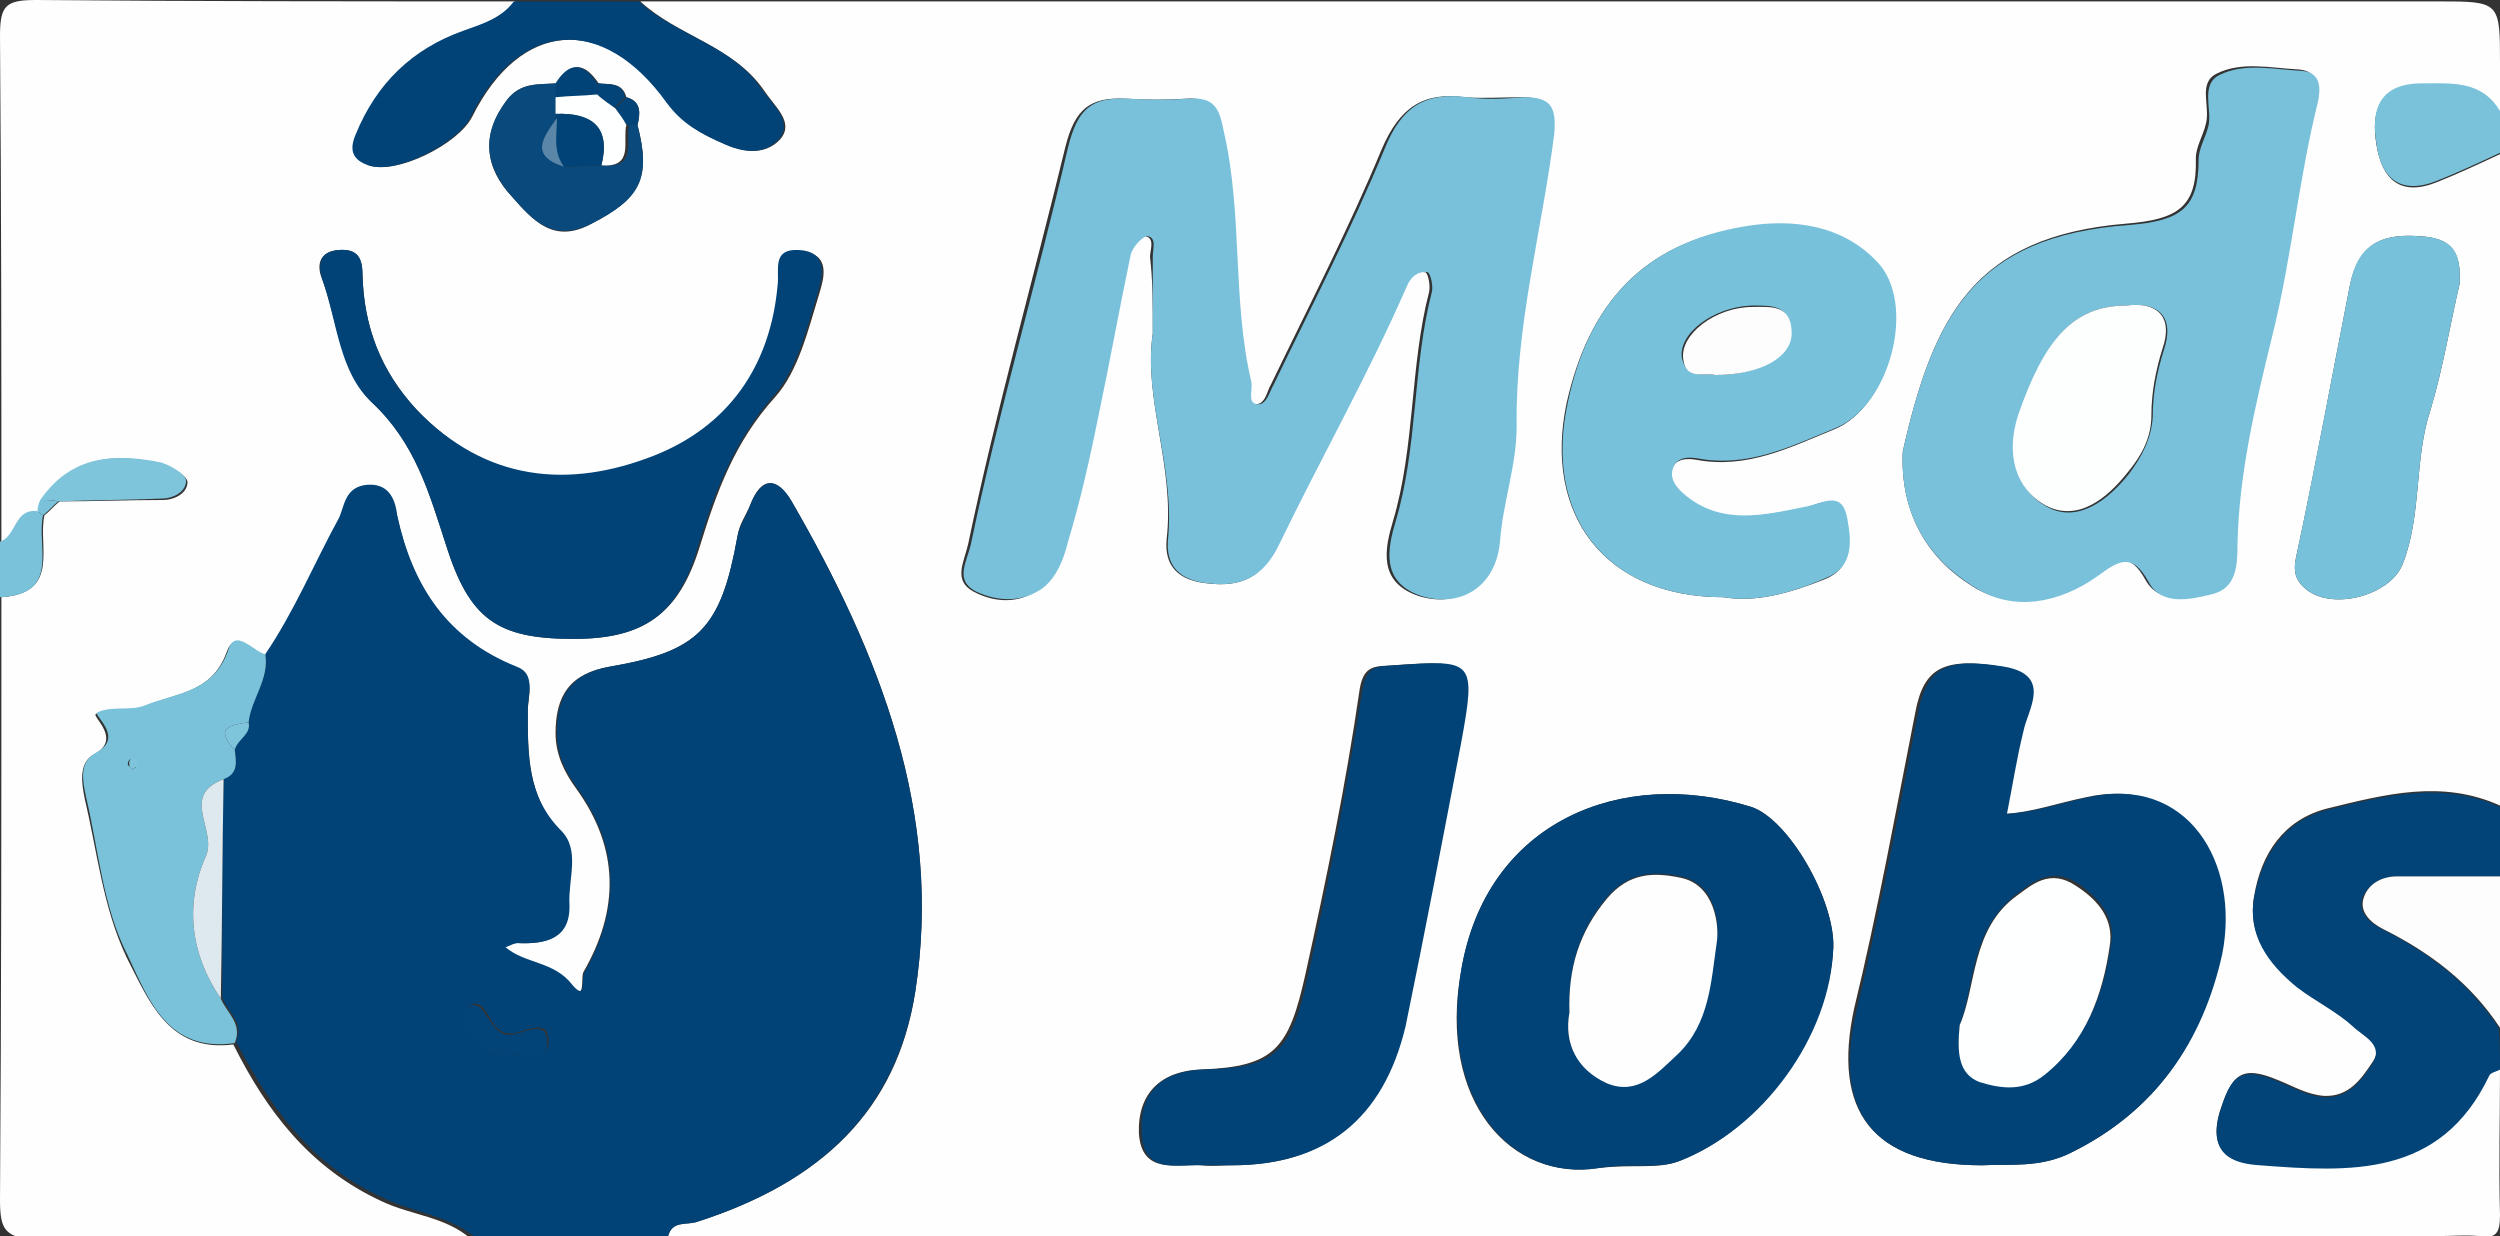 <?xml version="1.0" encoding="utf-8"?>
<!-- Generator: Adobe Illustrator 27.1.1, SVG Export Plug-In . SVG Version: 6.00 Build 0)  -->
<!DOCTYPE svg PUBLIC "-//W3C//DTD SVG 1.1//EN" "http://www.w3.org/Graphics/SVG/1.1/DTD/svg11.dtd">
<svg version="1.1" id="Ebene_1" xmlns:x="http://ns.adobe.com/Extensibility/1.0/" xmlns:i="http://ns.adobe.com/AdobeIllustrator/10.0/" xmlns:graph="http://ns.adobe.com/Graphs/1.0/"
	 xmlns="http://www.w3.org/2000/svg" xmlns:xlink="http://www.w3.org/1999/xlink" x="0px" y="0px" viewBox="0 0 180 89" width="180" height="89"
	 style="enable-background:new 0 0 180 89;" xml:space="preserve">
<rect x="0" y="0" width="180" height="89" fill="#333333" stroke="none"/>
<style type="text/css">
	.st0{fill:#FEFEFF;}
	.st1{fill:#014377;}
	.st2{fill:#024477;}
	.st3{fill:#024377;}
	.st4{fill:#FDFDFE;}
	.st5{fill:#7AC2DA;}
	.st6{fill:#79C1DA;}
	.st7{fill:#78C1DA;}
	.st8{fill:#0A497C;}
	.st9{fill:#7EC4DB;}
	.st10{fill:#034478;}
	.st11{fill:#DDE9EF;}
	.st12{fill:#FDFEFE;}
	.st13{fill:#FEFFFF;}
	.st14{fill:#5B86A7;}
</style>
<g>
	<g>
		<path class="st0" d="M180,77c0,3.5-0.1,7,0,10.5c0,1.3-0.3,1.7-1.5,1.5c-1-0.1-2,0-3,0c-42.5,0-84.9,0-127.4,0
			c0.3-1.1,1.2-0.8,2-1c9.1-2.9,14.5-8.1,15.8-16.6C67.9,58.5,63.3,47,57,36.1c-1-1.7-2.2-1.9-3,0.3c-0.3,0.7-0.8,1.4-0.9,2.2
			c-1.2,6.7-2.8,8.3-9.2,9.4C41,48.5,40,50.1,40,52.8c0,1.6,0.7,2.9,1.5,4c3.1,4.3,3.1,8.7,0.5,13.2c-0.2,0.4,0.2,2.3-0.9,0.9
			c-1.4-1.7-3.4-1.4-4.8-2.7c0.3-0.1,0.6-0.3,0.9-0.3c2,0.1,3.8-0.3,3.7-2.8c-0.1-1.8,0.8-3.8-0.6-5.3C38,57.4,38,54.3,38,51.2
			c0-1,0.6-2.5-0.8-3.1c-5-2-7.5-5.8-8.6-10.9c-0.2-0.8-0.4-2.3-2.1-2.2c-1.7,0.1-1.6,1.5-2.1,2.4c-1.8,3.3-3.1,6.7-5.3,9.8
			c-1-0.2-2.2-2-2.8-0.2c-1.1,3-3.8,2.9-6,3.9c-1,0.4-2.4,0-3.4,0.5c-0.3,0.2,1.9,1.8-0.1,2.9c-1.2,0.6-0.9,2.2-0.7,3.2
			c0.9,3.8,1.3,7.8,3,11.4c1.6,3.1,3,6.9,7.7,6.3c2.4,4.8,5.5,8.9,10.7,11.3c2.1,1,4.6,1.1,6.4,2.7c-10.5,0-21-0.1-31.5,0.1
			C0.4,89,0,88.6,0,86.4C0.1,72,0.1,57.5,0.1,43c4.3-0.3,2.6-3.7,3.1-5.9c0.4-0.3,0.7-0.7,1.1-1c2.5,0,4.9-0.1,7.4-0.1
			c0.9,0,1.8-0.5,1.8-1.3c0-0.4-1.1-1.1-1.8-1.3c-3.4-0.8-6.5-0.6-8.7,2.7c-0.1,0.2-0.2,0.5-0.2,0.8c-1.7-0.2-1.5,1.8-2.7,2.2
			C0.1,26.9,0.1,14.7,0,2.6C0,0.4,0.4,0,2.6,0c11.5,0.1,23,0.1,34.5,0.1c-0.9,1.2-2.2,1.6-3.6,2.1c-3.7,1.3-6.2,3.8-7.8,7.5
			c-0.6,1.4,0.1,1.9,0.9,2.2c1.9,0.7,6.4-1.5,7.4-3.5c3.5-7,9.5-7.4,14.1-1c1.1,1.5,2.4,2.3,4.2,3c1.8,0.8,3.1,0.5,3.9-0.4
			c1-1.2-0.4-2.3-1.2-3.5c-2.2-3.2-6.2-3.9-8.9-6.4c43.1,0,86.3,0,129.4,0c4.5,0,4.5,0,4.5,4.5c0,1.2,0,2.3,0,3.5
			c-1.3-2.2-3.5-2-5.6-2c-3.1,0-3.7,1.9-3.3,4.3c0.4,2.5,1.7,3.8,4.4,2.7c1.5-0.6,3-1.3,4.5-2c0,15.6,0,31.3,0,46.9
			c-4.2-1.9-8.3-0.8-12.4,0.2c-3.2,0.8-4.8,3.3-5.3,6.3c-0.5,2.7,1,4.9,3.1,6.5c1.3,1,2.7,1.8,4,2.8c0.8,0.7,2.4,1.3,1.4,2.7
			c-0.8,1.2-1.7,2.5-3.5,2.4c-1.2-0.1-2.2-0.7-3.2-1.1c-2.8-1.2-3.4-0.4-4.3,2.3c-0.9,3.2,1.3,3.6,2.9,3.7c6.4,0.5,13,0.9,16.5-6.4
			C179.2,77.2,179.7,77.1,180,77z M45.1,7c-0.3-1.1-1.2-0.9-2-1c-1-1.5-2-1.6-3,0c-1.3,0.1-2.6-0.1-3.6,1.2c-1.9,2.5-1.6,4.9,0.4,7
			c1.5,1.7,3,3.4,5.7,1.9c3.5-1.8,4.3-3.3,3.3-7.1C46.1,8.2,46.2,7.3,45.1,7z M83,24c-0.7,4.7,1.6,9.6,1,14.8c-0.2,2,0.9,3,2.9,3.2
			c2.4,0.3,4-0.4,5.1-2.8c3-6.2,6.4-12.2,9.1-18.6c0.3-0.7,0.8-1.1,1.5-1c0.2,0,0.4,0.9,0.3,1.4c-1.4,5.4-1,11.1-2.6,16.5
			c-0.6,2-1.1,4.4,1.8,5.4c2.8,0.9,5.3-0.6,5.7-3.9c0.3-2.8,1.3-5.5,1.2-8.3c-0.1-7.1,1.8-14,2.7-21c0.3-2.1-0.2-2.7-2.2-2.7
			c-1.3,0-2.7,0.1-4,0c-3-0.4-4.7,0.7-6,3.7c-2.4,5.8-5.3,11.4-8,17c-0.3,0.5-0.4,1.5-1.2,1.4c-0.7-0.1-0.3-1.1-0.4-1.6
			c-1.4-6-0.5-12.1-2-18.1c-0.4-1.6-0.8-2.4-2.4-2.3c-1.5,0.1-3,0.1-4.5,0c-2.5-0.1-3.6,0.7-4.3,3.5c-2.3,9.5-5,19-7,28.6
			c-0.3,1.3-1.1,2.6,0.4,3.4c1.5,0.8,3.3,0.9,4.7-0.2c1.1-0.8,1.6-2.2,1.9-3.4c0.8-3,1.5-6,2.2-9.1c0.8-3.8,1.5-7.7,2.3-11.5
			c0.1-0.5,0.8-1.4,1.2-1.4c0.8,0.1,0.4,1,0.4,1.5C83,20.2,83,21.8,83,24z M137,32.5c-0.2,4.2,1.6,7.6,5,9.7
			c2.8,1.8,6.1,1.1,8.8-0.8c1.6-1.1,2.5-1.8,3.7,0.4c1,1.7,3,1.3,4.5,0.9c1.8-0.4,1.9-2,1.9-3.6c0.1-5.1,1.2-10.1,2.5-15
			c1.4-5.6,1.9-11.3,3.3-16.9c0.2-1,0.2-2.1-1.2-2.2c-2-0.1-4.1-0.6-5.9,0.3c-1.4,0.7-0.4,2.4-0.8,3.7c-0.2,0.8-0.7,1.6-0.7,2.4
			c0.1,3.5-1.3,4.4-5,4.7C142.1,17,139.2,22.8,137,32.5z M142.7,83.9c2-0.1,4.2,0.2,6.4-0.9c6.1-3,9.5-8,10.7-14.3
			c1.3-6.6-2.5-12.9-9.6-11.3c-2,0.4-3.9,1.1-5.9,1.2c0.4-2,0.8-4,1.2-6c0.4-1.5,2.1-4-1.4-4.6c-4.2-0.7-5.6,0.1-6.2,3.3
			c-1.4,7.1-2.7,14.3-4.4,21.3C131.9,80,134.8,83.9,142.7,83.9z M115.1,84.1c2.6-0.3,4.2,0.1,5.8-0.5c5.9-2.3,10.8-9,11.1-15.4
			c0.1-3.4-3.2-9.2-5.9-10.1c-9.3-2.9-19.1,1-20.9,11.8C103.5,79.3,108.8,85.1,115.1,84.1z M124.1,43c2.3,0.4,4.8-0.3,7.3-1.3
			c2-0.8,1.8-2.7,1.5-4.3c-0.4-2.1-1.8-1.1-3.1-0.8c-2.9,0.5-5.9,1.3-8.5-0.8c-0.6-0.5-1.3-1.2-0.9-2.1c0.3-0.7,1.1-0.7,1.7-0.6
			c3.7,0.7,6.8-0.9,10-2.2c3.9-1.6,5.8-8.9,3-11.9c-2.5-2.7-6-3.2-9.6-2.6c-7.2,1.1-11.1,5.5-12.7,12.6C111.1,37,115.5,43,124.1,43z
			 M88.7,83.9c6.7,0,10.9-3.4,12.3-10c1.4-6.8,2.7-13.6,4-20.4c1.1-5.9,1-6-4.7-5.6c-1.2,0.1-2.1-0.1-2.4,1.7
			c-1,6.9-2.4,13.7-3.9,20.5c-1.2,5.4-2.2,6.7-7.5,6.9c-2.9,0.1-4.6,1.7-4.5,4.6c0.2,3,2.7,2.2,4.5,2.3C87.3,84,88,83.9,88.7,83.9z
			 M41.3,46c5.1,0,7.6-1.8,9.1-6.7c1.2-3.9,2.5-7.5,5.4-10.7c1.7-1.9,2.4-4.9,3.2-7.5c0.3-1,0.9-2.9-1.4-3c-1.9-0.1-1.4,1.4-1.5,2.4
			c-0.4,5.9-3.6,10.3-8.9,12.4C41,35.2,35,34.8,30,29.5c-2.6-2.8-3.8-6-3.9-9.7c0-1.2-0.4-1.9-1.7-1.8c-1.5,0.1-1.6,1.2-1.2,2.1
			c1.1,3,1.3,6.6,3.6,8.9c3.1,2.9,4.1,6.5,5.3,10.2C33.8,44.6,35.8,46,41.3,46z M177.1,20.4c0.1-2.2-0.5-3.3-3-3.4
			c-2.9-0.2-4.3,0.8-4.9,3.5c-1.3,6.6-2.5,13.2-3.9,19.7c-0.2,1,0,1.6,0.7,2.2c1.9,1.6,6.1,0.5,7-1.8c1.4-3.6,0.8-7.5,2-11.1
			C175.9,26.5,176.4,23.4,177.1,20.4z"/>
		<path class="st1" d="M19.1,47.1c2.1-3.1,3.5-6.5,5.3-9.8c0.4-0.8,0.4-2.3,2.1-2.4c1.7-0.1,2,1.4,2.1,2.2c1.1,5.1,3.6,8.9,8.6,10.9
			c1.4,0.5,0.8,2,0.8,3.1c0,3.1-0.1,6.2,2.4,8.7c1.4,1.4,0.5,3.5,0.6,5.3c0.1,2.5-1.7,2.9-3.7,2.8c-0.3,0-0.6,0.2-0.9,0.3
			c1.4,1.2,3.5,1,4.8,2.7c1.1,1.3,0.6-0.6,0.9-0.9c2.5-4.5,2.6-8.9-0.5-13.2c-0.8-1.1-1.5-2.4-1.5-4c0-2.7,1-4.3,3.8-4.8
			c6.4-1.1,8-2.7,9.2-9.4c0.2-0.9,0.7-1.5,0.9-2.2c0.9-2.2,2-2,3-0.3c6.3,10.9,10.9,22.5,8.9,35.3c-1.4,8.5-6.7,13.7-15.8,16.6
			c-0.7,0.2-1.7-0.1-2,1c-4.7,0-9.3,0-14,0c-1.9-1.5-4.3-1.7-6.4-2.7c-5.2-2.3-8.2-6.5-10.7-11.3c0.6-1.4-0.6-2.1-1-3.2
			C16,66.6,16,61.3,16.1,56c1.1-0.3,0.9-1.2,0.8-2.1c0.2-0.7,1.2-1.1,1-2C18.1,50.3,19.4,48.9,19.1,47.1z M37.4,75.8
			c0.3-0.1,2.1,0.6,2.1-0.8c0-1.8-1.6-0.7-2.6-0.6c-1,0.1-1.4-0.7-1.8-1.4c-0.4-0.6-0.8-1.1-1.5-0.4c-0.4,0.4-0.1,0.9,0.1,1.3
			C34.2,75.4,35.1,76.2,37.4,75.8z"/>
		<path class="st2" d="M180,77c-0.3,0.2-0.7,0.2-0.8,0.5c-3.5,7.3-10,6.9-16.5,6.4c-1.5-0.1-3.8-0.5-2.9-3.7
			c0.8-2.8,1.5-3.5,4.3-2.3c1,0.4,2,1,3.2,1.1c1.8,0.1,2.7-1.2,3.5-2.4c0.9-1.4-0.7-2-1.4-2.7c-1.2-1.1-2.7-1.8-4-2.8
			c-2.1-1.7-3.6-3.8-3.1-6.5c0.6-3,2.1-5.5,5.3-6.3c4.1-1,8.2-2.1,12.4-0.2c0,1.7,0,3.3,0,5c-2.5,0-5,0-7.5,0c-1.1,0-2,0.6-2.4,1.5
			c-0.4,1.1,0.6,1.9,1.4,2.3c3.4,1.7,6.3,3.9,8.4,7.1C180,75,180,76,180,77z"/>
		<path class="st3" d="M46,0.1c2.7,2.5,6.7,3.1,8.9,6.4c0.8,1.1,2.2,2.3,1.2,3.5c-0.8,0.9-2.1,1.2-3.9,0.4c-1.8-0.8-3.1-1.5-4.2-3
			c-4.6-6.4-10.6-6-14.1,1c-1,2-5.5,4.2-7.4,3.5c-0.8-0.3-1.5-0.8-0.9-2.2c1.5-3.7,4.1-6.2,7.8-7.5c1.4-0.5,2.7-0.9,3.6-2.1
			C40,0.1,43,0.1,46,0.1z"/>
		<path class="st4" d="M180,74c-2.1-3.2-5-5.4-8.4-7.1c-0.8-0.4-1.8-1.2-1.4-2.3c0.3-0.9,1.2-1.5,2.4-1.5c2.5,0,5,0,7.5,0
			C180,66.6,180,70.3,180,74z"/>
		<path class="st5" d="M180,11c-1.5,0.7-3,1.4-4.5,2c-2.7,1.1-4.1-0.2-4.4-2.7c-0.4-2.4,0.2-4.3,3.3-4.3c2.2,0,4.3-0.2,5.6,2
			C180,9.1,180,10.1,180,11z"/>
		<path class="st5" d="M3.1,37.1c-0.5,2.3,1.3,5.7-3.1,5.9c0-1.3,0-2.7,0-4c1.2-0.4,1-2.4,2.7-2.2L3.1,37.1z"/>
		<path class="st6" d="M83,24c0-2.1,0-3.8,0-5.5c0-0.6,0.3-1.4-0.4-1.5c-0.3,0-1.1,0.8-1.2,1.4c-0.8,3.8-1.5,7.7-2.3,11.5
			c-0.6,3-1.3,6.1-2.2,9.1c-0.3,1.2-0.8,2.6-1.9,3.4c-1.5,1-3.2,0.9-4.7,0.2c-1.6-0.8-0.7-2.1-0.4-3.4c2-9.6,4.8-19.1,7-28.6
			c0.7-2.8,1.7-3.6,4.3-3.5c1.5,0.1,3,0.1,4.5,0c1.7-0.1,2.1,0.7,2.4,2.3c1.4,6,0.6,12.2,2,18.1c0.1,0.6-0.3,1.5,0.4,1.6
			c0.7,0.1,0.9-0.9,1.2-1.4c2.7-5.6,5.6-11.2,8-17c1.2-3,2.9-4.1,6-3.7c1.3,0.2,2.7,0.1,4,0c1.9,0,2.4,0.6,2.2,2.7
			c-0.9,7-2.8,13.8-2.7,21c0,2.8-1,5.5-1.2,8.3c-0.3,3.3-2.9,4.8-5.7,3.9c-2.9-1-2.4-3.4-1.8-5.4c1.6-5.4,1.2-11.1,2.6-16.5
			c0.1-0.4-0.1-1.3-0.3-1.4c-0.7-0.1-1.2,0.3-1.5,1C98.5,27,95.1,33,92.1,39.2c-1.1,2.3-2.7,3.1-5.1,2.8c-2-0.2-3.1-1.2-2.9-3.2
			C84.6,33.6,82.3,28.7,83,24z"/>
		<path class="st6" d="M137,32.5c2.2-9.7,5.1-15.5,16.3-16.3c3.7-0.3,5-1.2,5-4.7c0-0.8,0.5-1.6,0.7-2.4c0.3-1.2-0.6-3,0.8-3.7
			c1.8-0.9,3.9-0.4,5.9-0.3c1.4,0.1,1.4,1.2,1.2,2.2c-1.4,5.6-1.9,11.3-3.3,16.9c-1.2,4.9-2.4,9.9-2.5,15c0,1.6-0.1,3.2-1.9,3.6
			c-1.6,0.4-3.6,0.8-4.5-0.9c-1.2-2.2-2.2-1.5-3.7-0.4c-2.7,1.9-6,2.6-8.8,0.8C138.6,40.1,136.8,36.8,137,32.5z M153.1,22
			c-3.8,0-5.9,2.4-7.7,8c-0.9,2.8-0.2,5.3,2,6.5c2.2,1.2,4.4-0.5,5.9-2.4c0.9-1.2,1.6-2.5,1.7-4.1c0-1.7,0.3-3.2,0.8-4.8
			C156.6,22.8,155.4,21.7,153.1,22z"/>
		<path class="st1" d="M142.7,83.9c-7.9,0-10.8-3.9-9-11.3c1.7-7.1,3-14.2,4.4-21.3c0.6-3.2,2-4,6.2-3.3c3.5,0.6,1.7,3.1,1.4,4.6
			c-0.5,2-0.8,4-1.2,6c2-0.1,3.9-0.8,5.9-1.2c7.1-1.6,10.9,4.7,9.6,11.3C158.6,75,155.2,80,149.1,83
			C146.9,84.1,144.7,83.8,142.7,83.9z M141.1,73.8c-0.2,2.1,0,3.5,1.5,3.9c1.5,0.5,3.2,0.7,4.7-0.5c3-2.4,4.2-5.7,4.7-9.3
			c0.3-1.7-0.7-3.1-2.4-4.3c-1.9-1.2-3.2-0.1-4.3,0.7C141.8,66.9,142.2,71,141.1,73.8z"/>
		<path class="st3" d="M115.1,84.1c-6.2,1-11.5-4.8-9.9-14.2c1.8-10.8,11.6-14.7,20.9-11.8c2.7,0.9,6,6.7,5.9,10.1
			c-0.2,6.4-5.1,13.1-11.1,15.4C119.3,84.2,117.6,83.7,115.1,84.1z M113,72.9c-0.4,2.2,0.5,4.1,2.7,5c2.2,0.9,3.6-0.8,5.1-2.1
			c2.3-2.2,2.4-5.3,2.8-8c0.2-1.2,0-4.2-2.6-4.7c-1.9-0.4-3.8-0.3-5.3,1.5C113.7,67,112.9,69.6,113,72.9z"/>
		<path class="st7" d="M124.1,43c-8.6,0-13-6-11.2-14.1c1.5-7.1,5.5-11.4,12.7-12.6c3.5-0.6,7.1-0.1,9.6,2.6c2.8,3,0.9,10.3-3,11.9
			c-3.2,1.3-6.3,2.9-10,2.2c-0.6-0.1-1.4-0.1-1.7,0.6c-0.4,0.9,0.3,1.6,0.9,2.1c2.6,2.1,5.6,1.4,8.5,0.8c1.3-0.2,2.7-1.3,3.1,0.8
			c0.3,1.6,0.5,3.5-1.5,4.3C129,42.7,126.4,43.4,124.1,43z M123.5,27c3.2,0,5.4-1.3,5.4-3.1c0-2-1.4-1.9-2.8-1.9
			c-2.7,0.1-5.3,2-5,3.8C121.5,27.4,122.7,26.8,123.5,27z"/>
		<path class="st1" d="M88.7,83.9c-0.7,0-1.3,0-2,0c-1.9-0.1-4.4,0.7-4.5-2.3c-0.2-3,1.5-4.5,4.5-4.6c5.3-0.1,6.3-1.4,7.5-6.9
			c1.5-6.8,2.8-13.6,3.9-20.5c0.3-1.8,1.2-1.6,2.4-1.7c5.6-0.4,5.8-0.4,4.7,5.6c-1.3,6.8-2.6,13.6-4,20.4
			C99.6,80.6,95.4,83.9,88.7,83.9z"/>
		<path class="st3" d="M41.3,46c-5.5,0-7.5-1.4-9.2-6.8c-1.2-3.7-2.2-7.3-5.3-10.2c-2.4-2.2-2.5-5.8-3.6-8.9c-0.3-0.9-0.3-2,1.2-2.1
			c1.4-0.1,1.7,0.6,1.7,1.8c0.1,3.7,1.3,6.9,3.9,9.7c5,5.2,11,5.7,17.1,3.3c5.3-2.1,8.4-6.4,8.9-12.4c0.1-1-0.4-2.5,1.5-2.4
			c2.2,0.1,1.7,2,1.4,3c-0.8,2.6-1.5,5.6-3.2,7.5c-2.8,3.2-4.2,6.8-5.4,10.7C48.9,44.2,46.4,46,41.3,46z"/>
		<path class="st7" d="M177.1,20.4c-0.7,3-1.2,6.1-2.1,9.1c-1.2,3.6-0.6,7.5-2,11.1c-0.9,2.3-5.1,3.4-7,1.8
			c-0.7-0.6-0.9-1.2-0.7-2.2c1.4-6.6,2.6-13.1,3.9-19.7c0.5-2.7,2-3.7,4.9-3.5C176.6,17.1,177.2,18.1,177.1,20.4z"/>
		<path class="st5" d="M19.1,47.1c0.3,1.8-1,3.2-1.2,4.9c-1.3,0.2-2.5,0.4-1,2c0.1,0.8,0.3,1.7-0.8,2.1c-3.2,1.2-0.4,3.7-1.3,5.6
			c-1.5,3.4-1.1,7,1.1,10.2c0.4,1,1.6,1.8,1,3.2c-4.8,0.7-6.2-3.1-7.7-6.3c-1.8-3.5-2.1-7.6-3-11.4c-0.2-1-0.6-2.5,0.7-3.2
			c2.1-1.1-0.2-2.7,0.1-2.9c1-0.5,2.4-0.1,3.4-0.5c2.2-0.9,4.9-0.9,6-3.9C16.9,45.1,18.2,46.9,19.1,47.1z M9.5,55.4
			c0.1-0.1,0.3-0.1,0.3-0.2c0-0.1,0-0.3-0.1-0.4c-0.3-0.3-0.5-0.1-0.5,0.3C9.3,55.1,9.4,55.3,9.5,55.4z"/>
		<path class="st8" d="M45.9,9c1,3.9,0.2,5.3-3.3,7.1c-2.8,1.4-4.3-0.3-5.7-1.9c-2-2.2-2.3-4.5-0.4-7c1-1.3,2.3-1.1,3.6-1.2
			c0,0.3,0,0.7,0,1c0,0.4,0,0.8,0,1.2l0.1,0.3c-1,1.3-1.9,2.7,0.5,3.5c0.9,0,1.8-0.1,2.8-0.1c2.4,0.2,1.5-1.8,1.8-2.9l0.4,0L45.9,9z
			"/>
		<path class="st9" d="M2.9,36c2.2-3.2,5.3-3.4,8.7-2.7c0.7,0.2,1.8,0.9,1.8,1.3c0,0.8-0.9,1.3-1.8,1.3C9.2,36,6.7,36,4.2,36.1
			C3.8,36,3.3,36,2.9,36z"/>
		<path class="st1" d="M40,7c0-0.3,0-0.7,0-1c1-1.6,2-1.5,3,0c0,0.3,0,0.6,0,0.9C42,6.9,41,7,40,7z"/>
		<path class="st10" d="M43,6.9c0-0.3,0-0.6,0-0.9c0.8,0.1,1.8-0.1,2,1c-0.3,0.3-0.6,0.6-0.8,0.8C43.9,7.5,43.4,7.2,43,6.9z"/>
		<path class="st10" d="M45.9,9l-0.4,0l-0.4,0c-0.3-0.4-0.6-0.8-0.8-1.2c0.3-0.3,0.6-0.6,0.8-0.8C46.2,7.3,46.1,8.2,45.9,9z"/>
		<path class="st5" d="M2.9,36c0.4,0,0.9,0,1.3,0.1c-0.4,0.3-0.7,0.7-1.1,1c0,0-0.4-0.3-0.4-0.3C2.7,36.5,2.8,36.2,2.9,36z"/>
		<path class="st11" d="M15.9,71.9c-2.2-3.2-2.6-6.8-1.1-10.2c0.9-1.9-1.9-4.4,1.3-5.6C16,61.3,16,66.6,15.9,71.9z"/>
		<path class="st10" d="M37.4,75.8c-2.3,0.4-3.2-0.4-3.8-1.8c-0.2-0.5-0.4-0.9-0.1-1.3c0.7-0.7,1.1-0.2,1.5,0.4
			c0.5,0.7,0.9,1.5,1.8,1.4c1-0.1,2.6-1.2,2.6,0.6C39.5,76.4,37.7,75.8,37.4,75.8z"/>
		<path class="st9" d="M16.9,54c-1.5-1.6-0.3-1.8,1-2C18.1,52.9,17.1,53.2,16.9,54z"/>
		<path class="st12" d="M153.1,22c2.2-0.3,3.4,0.8,2.6,3.1c-0.5,1.6-0.8,3.2-0.8,4.8c0,1.6-0.7,2.9-1.7,4.1
			c-1.5,1.9-3.6,3.6-5.9,2.4c-2.2-1.2-2.9-3.7-2-6.5C147.2,24.4,149.3,22,153.1,22z"/>
		<path class="st13" d="M141.1,73.8c1.2-2.7,0.8-6.9,4.1-9.3c1.1-0.8,2.4-2,4.3-0.7c1.7,1.1,2.7,2.5,2.4,4.3
			c-0.5,3.5-1.7,6.9-4.7,9.3c-1.5,1.2-3.1,1-4.7,0.5C141,77.3,140.9,75.8,141.1,73.8z"/>
		<path class="st0" d="M113,72.9c-0.1-3.2,0.7-5.8,2.7-8.2c1.6-1.9,3.4-1.9,5.3-1.5c2.5,0.5,2.8,3.5,2.6,4.7c-0.4,2.7-0.5,5.8-2.8,8
			c-1.5,1.4-2.9,3-5.1,2.1C113.5,77,112.6,75.1,113,72.9z"/>
		<path class="st4" d="M123.5,27c-0.8-0.2-2.1,0.4-2.3-1.1c-0.3-1.8,2.3-3.8,5-3.8c1.3,0,2.8-0.2,2.8,1.9
			C129,25.7,126.8,27,123.5,27z"/>
		<path class="st9" d="M9.5,55.4c-0.1-0.1-0.2-0.2-0.2-0.4c0-0.4,0.2-0.5,0.5-0.3c0.1,0.1,0.1,0.3,0.1,0.4
			C9.8,55.3,9.6,55.3,9.5,55.4z"/>
		<path class="st13" d="M44.3,7.8c0.3,0.4,0.6,0.8,0.8,1.2c-0.3,1.1,0.6,3.1-1.8,2.9C44,9.2,42.6,8.1,40,8.2c0-0.4,0-0.8,0-1.2
			c1-0.1,2-0.1,3-0.2C43.4,7.2,43.9,7.5,44.3,7.8z"/>
		<path class="st1" d="M40,8.2c2.6-0.1,4,0.9,3.3,3.7c-0.9,0-1.8,0.1-2.8,0.1c-0.8-1.1-0.4-2.3-0.5-3.5L40,8.2z"/>
		<path class="st14" d="M40.1,8.5c0,1.2-0.3,2.4,0.5,3.5C38.1,11.2,39.1,9.9,40.1,8.5z"/>
	</g>
</g>
</svg>
